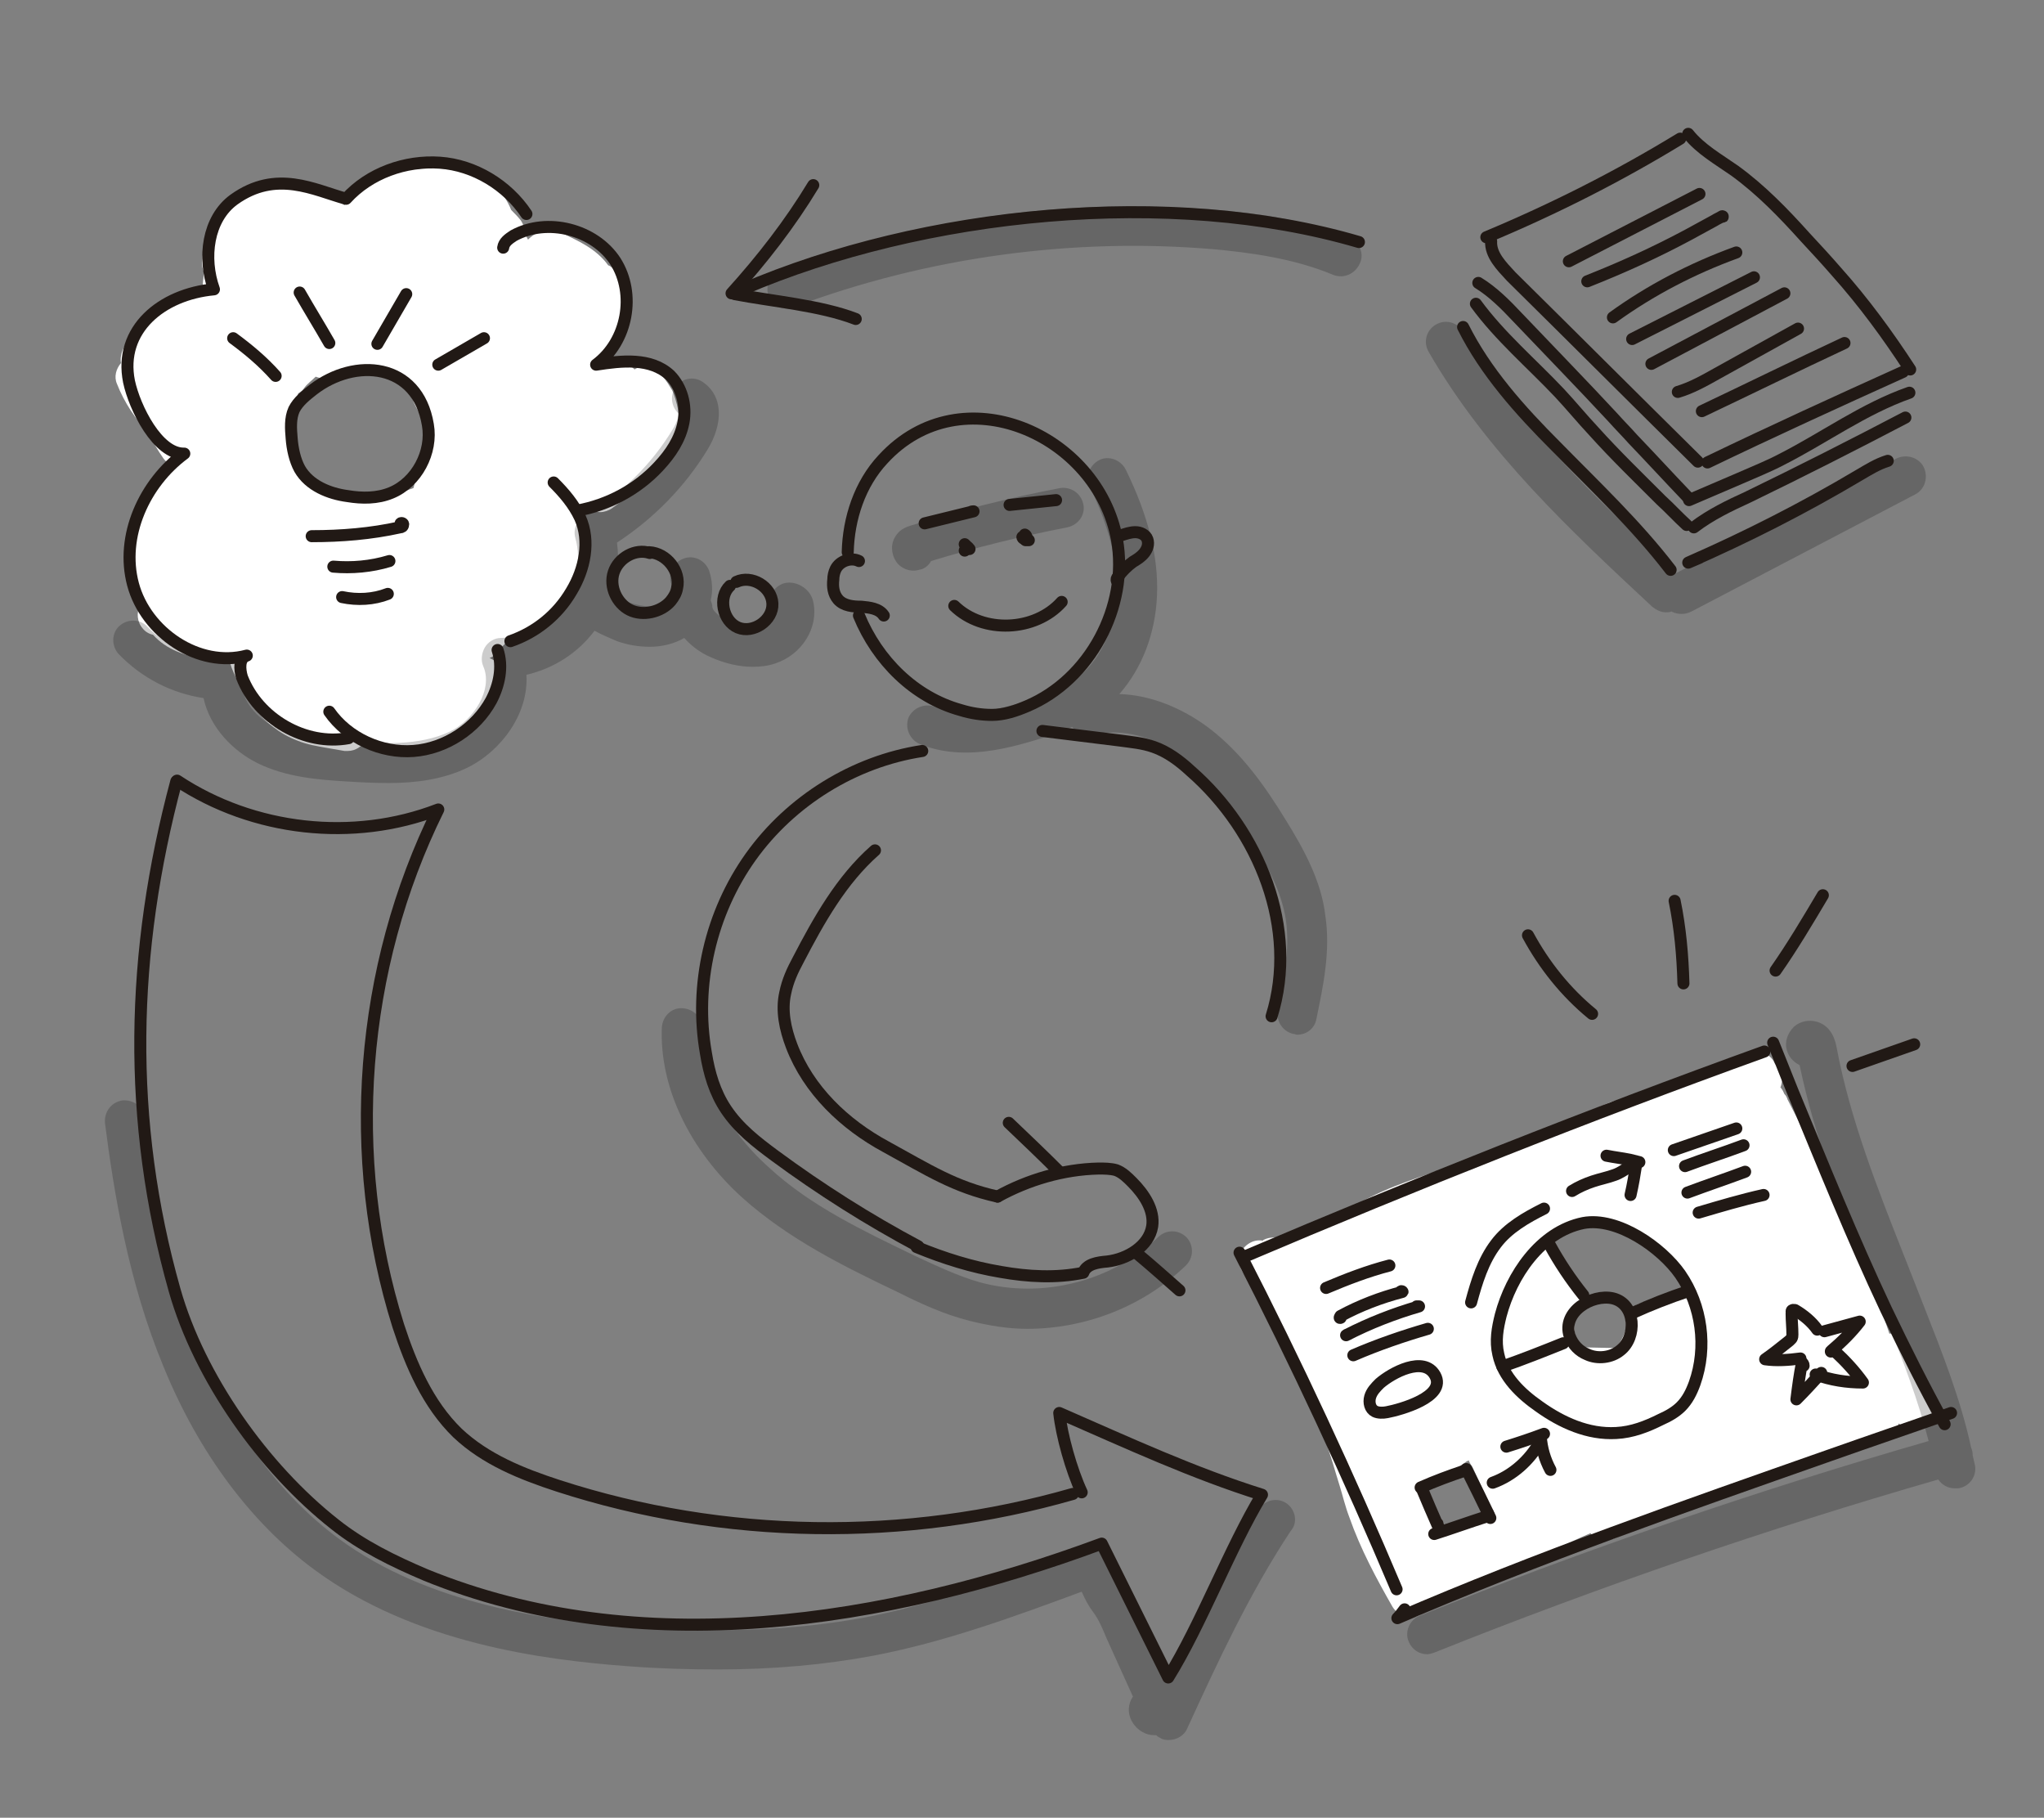 <?xml version="1.0" encoding="utf-8"?>
<!-- Generator: Adobe Illustrator 21.0.0, SVG Export Plug-In . SVG Version: 6.00 Build 0)  -->
<svg version="1.1" xmlns="http://www.w3.org/2000/svg" xmlns:xlink="http://www.w3.org/1999/xlink" x="0px" y="0px"
	 viewBox="0 0 255.1 226.8" style="enable-background:new 0 0 255.1 226.8;" xml:space="preserve">
<rect x="0" y="0" width="255.1" height="226.8" fill="#808080" stroke="none"/>
<style type="text/css">
	.st0{fill:#FBC600;}
	.st1{fill:#FFFFFF;}
	.st2{opacity:0.2;}
	.st3{fill:none;stroke:#211915;stroke-width:1.5;stroke-linecap:round;stroke-linejoin:round;stroke-miterlimit:10;}
</style>
<g id="Capa_3">
</g>
<g id="Capa_5">
	<g>
		<path class="st1" d="M83.7,48.4c-0.4-0.7-0.9-1.4-1.5-2c-0.8-0.8-2.1-0.9-3-0.3c-0.4-0.4-0.9-0.7-1.5-0.7c-1.1-0.1-2.1-0.1-3.2,0
			c1.4-1.2,4.1-4,3.8-7.8c-0.1-1.5-0.7-2.9-1.7-4c-0.2-0.2-0.4-0.4-0.7-0.5C74.4,31,72,30,70.6,29.3c-2.7-1.2-4.1,0-4.7,0.6
			c-0.1-0.2-0.2-0.4-0.3-0.5c0,0-0.1-0.1-0.1-0.1c0-0.6-0.1-1.2-0.5-1.8c-0.4-0.5-0.8-0.9-1.2-1.3c-0.2-0.5-0.5-1.1-0.9-1.7
			c-0.5-0.7-1.1-1.1-1.6-1.4c-0.1-0.1-0.2-0.1-0.3-0.2c-0.3-0.4-0.6-0.7-1.1-0.9c-1.3-0.6-2.7-0.8-4.1-0.9c-1.2-0.2-2.4-0.2-3.6,0
			C51.6,21,51,20.9,50.4,21c-2.9,0.7-5.5,2.4-7.4,4.6l-2.9-1.8c-0.5-0.3-1.1-0.4-1.7-0.3c-0.7-0.5-1.6-0.8-2.6-0.8
			c-1.1,0-2,0.4-2.7,0.7c-1.5,0.7-3.4,1.7-5,3.2c-1.8,1.8-2.8,4-2.9,6.2c0,0.4,0.1,0.8,0.3,1.2c-0.1,0.2-0.1,0.4-0.1,0.6
			c-0.1,0.6-0.1,1.2-0.1,1.7c-1.1-0.3-2.1,0.1-2.5,0.2c-3.3,1.4-6,4-7.5,7.2c-0.2,0.5-0.3,1.1-0.2,1.6c-0.6,0.7-0.9,1.7-0.5,2.6
			c0.9,2.3,2.3,4.4,4,6.2c0.5,1.1,1.1,2.1,1.8,3.1c0.1,0.1,0.2,0.3,0.4,0.4c-2.1,2.2-3.6,4.9-4.2,7.8c-0.8,3.4-0.5,6.9,0.9,10.1
			c-0.5,0.9-0.4,2.1,0.3,2.9c0.3,0.4,0.8,0.7,1.3,0.8c1.6,1.8,4.1,2.8,7.3,3.1c0.8,0.1,1.5,0.1,2.3,0.1c0,0.3,0.1,0.6,0.2,0.9
			c1.3,3.2,3.7,7.4,8.2,9.1c1.2,0.5,2.5,0.7,3.6,0.9l2.3,0.4c0.1,0,0.3,0,0.4,0c1,0,1.8-0.6,2.3-1.4c0.3,0.1,0.5,0.2,0.8,0.3
			c0.9,0.9,2.1,1.4,3.6,1.5c0.1,0,0.2,0,0.3,0c1.9,0,3.6-0.7,5.2-1.4c1.4-0.7,2.9-1.5,4.3-2.8c1.6-1.5,2.6-3.5,2.7-5.4
			c0.1-1.1-0.5-2-1.5-2.4c0.3-0.1,0.6-0.3,0.8-0.6l1.9-2c0,0,0.1,0,0.1,0c1.8-1,3.6-2,5.3-3.4c2-1.7,3.4-3.8,3.9-6
			c0.1-0.5,0.1-1-0.1-1.5c0.1-1.4-0.1-2.8-0.6-4.1c0.5-0.3,1-0.5,1.5-0.8c0.3,0.1,0.7,0.2,1,0.2c0.5,0,1.1-0.2,1.5-0.5l1.9-1.4
			c1.2-0.9,2.7-2,3.8-3.5c0.2-0.2,0.3-0.4,0.4-0.7c1.3-1.3,2.1-3.1,2.2-4.9c0.1-1.1-0.1-2.1-0.4-3.1C84.1,49.2,84,48.8,83.7,48.4z
			 M37,57.8c-0.2-0.5-0.5-1-1-1.3c0,0,0,0,0,0c0.7-1.4,0.8-2.8,0.9-3.9l0.3-3.5c0.3-0.2,0.5-0.3,0.7-0.6c0.4-0.6,1-1,1.5-1.5
			c0.3,0.1,0.6,0.2,1,0.2c0.3,0,0.7-0.1,1-0.2c1.3-0.6,2.7-1,4.1-1.4c0.4,0.8,1.2,1.3,2.1,1.4c1.1,0.1,2.2,0.3,3.3,0.6
			c0.2,1.5,0.8,3,1.7,4.3c0.3,0.4,0.7,0.7,1.2,0.9l-2.2,8.1c0,0,0,0,0,0c-0.6,0.2-1.1,0.4-1.7,0.5c-0.5-0.3-1.1-0.4-1.7-0.2l-5,1.2
			c0,0,0,0-0.1,0c-0.2-0.1-0.5-0.2-0.8-0.2C40.1,61,38.1,59.7,37,57.8z"/>
		<path class="st1" d="M241.2,175c-1.1-2.3-2.1-4.7-3.1-7.1c-0.4-1-1.3-1.6-2.3-1.5c-0.9-2.7-1.9-5.5-3-8.2c-0.3-0.6-0.6-1-1-1.2
			c0-0.1,0-0.2-0.1-0.2c-2.4-6.7-5.3-13.3-8.6-19.6c-0.1-0.3-0.2-0.5-0.4-0.7c-0.1-0.2-0.2-0.5-0.4-0.7c0,0,0-0.1-0.1-0.1
			c0.2-0.5,0.3-1.2,0.1-1.8c-0.2-0.5-0.5-0.9-0.8-1.2c-0.4-1-1.5-1.6-2.6-1.4c-1,0.1-1.8,0.9-2.1,1.8c-4.6,1.5-9.1,3.1-13.6,4.7
			c-0.7-0.4-1.6-0.6-2.4-0.2c-6.6,2.8-13.4,5.8-20.2,8.1l-1.5,0.5c-4.4,1.5-8.8,3-12.6,6c-0.3,0.2-0.5,0.5-0.6,0.8l-5.1,1.5
			c-0.2,0.1-0.4,0.2-0.6,0.3c-0.7-0.5-1.7-0.5-2.5-0.1c0,0,0,0-0.1,0.1c-0.6-0.1-1.2,0-1.8,0.4c-1.2,0.8-1.5,2.3-0.7,3.5
			c5.1,7.9,9.1,16.4,11.7,25.4l0.4,1.3c0.4,1.3,0.7,2.6,1.2,3.9c1.4,4,3.4,7.7,5.4,11.2c0.5,0.8,1.3,1.3,2.2,1.3
			c0.4,0,0.8-0.1,1.2-0.3c0.5-0.3,0.9-0.8,1.1-1.3c0.3-0.1,0.7-0.2,1-0.4c0,0,0,0,0,0c0.2,0,0.3,0.1,0.5,0.1c0.2,0,0.4,0,0.5-0.1
			c0.9-0.2,1.6-0.5,2.3-0.9l7.4-3.4c0,0,0.1,0,0.1-0.1c0.1,0,0.2-0.1,0.2-0.1c2.6-1.4,5.4-2.8,8.2-4c0.5,0.6,1.2,0.9,1.9,0.9
			c0.3,0,0.6-0.1,0.9-0.2c5.1-2,10.2-4,15.4-6.1l2.2-0.6c0.5-0.1,0.9-0.4,1.3-0.8c0.7-0.3,1.3-0.5,2-0.8c0.3-0.1,0.5-0.3,0.7-0.5
			c0.2,0,0.4,0,0.6-0.1c4.1-1.3,8.1-2.7,12.1-4.2c0.6-0.2,1.1-0.7,1.4-1.3c0.5,0.6,1.2,0.9,1.9,0.9c0.3,0,0.7-0.1,1-0.2
			C241.2,177.7,241.8,176.2,241.2,175z M180.4,191.2l-2.1-4.5c0-0.3,0-0.7-0.1-1c0.6-0.3,1.1-0.7,1.5-1l3.4-2.4c0.1,0,0.1,0,0.2-0.1
			c0.1,0.3,0.3,0.6,0.5,0.9c0.8,1.7,1.5,3.3,2.3,5L180.4,191.2z M192.9,154.9c0.5,0,1.1-0.2,1.5-0.5c1.1-0.8,2.3-1.4,3.5-1.8
			c0.2-0.1,0.5-0.2,0.6-0.3c0.3,0.3,0.7,0.6,1.2,0.7c2.1,0.6,4,1.4,5.8,2.5c0.4,0.2,0.8,0.4,1.3,0.4c0.1,0,0.3,0,0.4-0.1
			c0.1,0,0.1,0.1,0.2,0.1c1.4,1,2.4,2.6,3.4,4.2c0.1,0.2,0.2,0.3,0.3,0.4c0,0,0,0,0,0c0,0,0,0-0.1,0c-2.2,0.6-4.4,1.4-6.5,2.2
			c-1.2,0.5-1.8,1.7-1.5,2.9c0,0,0,0,0,0c-0.3,1-0.7,1.8-1.3,2.6l-4.7-0.1c0,0,0,0,0,0c0,0-0.1,0-0.1,0c-0.4-1.3-0.5-2.7-0.4-4
			c0,0,0-0.1,0-0.1c0.3-0.2,0.5-0.5,0.7-0.8c0.6-1.2,0.2-2.6-1-3.3c0,0-0.1-0.1-0.1-0.2c-0.1-0.1-0.1-0.2-0.2-0.3
			c-0.2-0.3-0.4-0.8-0.8-1.2c-0.3-0.4-0.7-0.6-1.1-0.8c-0.2-0.9-0.8-1.7-1.7-1.9c-0.1,0-0.2,0-0.3-0.1c0.1-0.2,0.3-0.3,0.4-0.5
			c0.1-0.1,0.2-0.2,0.3-0.3C192.8,154.9,192.8,154.9,192.9,154.9z"/>
	</g>
</g>
<g id="Capa_4">
	<g class="st2">
		<path d="M206.2,75.7c0.5,0.4,1.1,0.7,1.7,0.7c0.2,0,0.5,0,0.7-0.1c0.4,0.2,0.8,0.3,1.3,0.3c0.4,0,0.8-0.1,1.2-0.3l27.9-14.6
			c1.2-0.6,1.7-2.1,1.1-3.4c-0.6-1.2-2.1-1.7-3.4-1.1l-27.5,14.3c-9.8-9.1-19.8-18.5-26.6-30.1c-0.7-1.2-2.2-1.6-3.4-0.9
			c-1.2,0.7-1.6,2.2-0.9,3.4C185.5,56.4,196,66.2,206.2,75.7z"/>
		<path d="M168.4,29.7c-5.7-2.4-11.8-3.1-16.4-3.5c-18.4-1.6-37.3,1-54.6,7.5c-1.3,0.5-1.9,1.9-1.5,3.2c0.4,1,1.3,1.6,2.3,1.6
			c0.3,0,0.6-0.1,0.9-0.2c16.6-6.2,34.7-8.7,52.4-7.2c4.3,0.4,9.9,1.1,14.9,3.2c1.3,0.5,2.7-0.1,3.3-1.4
			C170.3,31.7,169.7,30.2,168.4,29.7z"/>
		<path d="M25.4,87.1c0.8,3.7,3.7,6.6,6.7,8.1c3.6,1.8,7.8,2.1,11.1,2.3c1.6,0.1,3.4,0.2,5.3,0.2c3.2,0,6.7-0.4,9.8-1.9
			c4.3-2.1,7.7-6.8,7.4-11.6c3.4-0.8,6.4-2.7,8.5-5.5c0.9,0.5,1.9,0.9,2.8,1.3c1.4,0.5,2.8,0.7,4.1,0.7c1.6,0,3.1-0.4,4.3-1.1
			c0.8,0.9,1.9,1.8,3.3,2.4c1.8,0.8,3.6,1.2,5.2,1.2c1,0,1.9-0.1,2.8-0.4c3.4-1.1,5.5-4.5,4.8-7.7c-0.3-1.5-1.8-2.5-3.2-2.4
			c-1.3,0.1-2.3,1.3-2.3,2.6c0,0.6,0.2,1.1,0.5,1.5c-0.2,0.5-0.8,1-1.4,1.2c-1.1,0.4-2.6,0.2-4.3-0.6c-1.3-0.6-1.9-1.3-1.9-1.7
			c0-0.3-0.1-0.5-0.2-0.8c0.3-1.2,0.2-2.5-0.2-3.7c-0.5-1.3-1.9-2-3.2-1.5c-1.3,0.5-2,1.9-1.5,3.2c0.2,0.7,0,1.6-0.5,2.1
			c-1,1-3.2,0.7-4.7,0.2c-0.8-0.3-1.5-0.6-2.2-1c0.7-2.1,0.9-4.3,0.6-6.5c4.6-3,8.5-7,11.3-11.6c2-3.3,1.9-6.6-0.4-8.3
			c-1.1-0.9-2.7-0.7-3.5,0.4c-0.8,1-0.7,2.5,0.3,3.4c0,0.3-0.2,1.1-0.7,1.9c-2.7,4.5-6.5,8.2-11,10.8c-1,0.6-1.5,1.7-1.2,2.8
			c0.8,2.9,0.2,6.1-1.6,8.5c-1.8,2.4-4.7,3.9-7.7,4c-0.8,0-1.6,0.5-2,1.2c-0.4,0.7-0.5,1.6-0.2,2.3c1.3,2.9-1.2,6.8-4.2,8.2
			c-3.8,1.8-8.7,1.5-12.6,1.2c-3-0.2-6.5-0.5-9.2-1.8c-2.1-1-4.3-3.3-4.1-5.8c0-0.7-0.2-1.3-0.7-1.8s-1.1-0.8-1.8-0.8
			c-3.4-0.1-6.9-1.6-9.3-4.1c-0.9-1-2.5-1-3.5-0.1s-1,2.5-0.1,3.5C17.7,84.6,21.4,86.5,25.4,87.1z"/>
		<path d="M115.1,71c0.5-0.2,0.9-0.6,1.1-1c5.6-1.7,11.3-3.1,17-4.2c1.4-0.3,2.3-1.6,2-2.9c-0.3-1.4-1.6-2.2-2.9-2
			c-6.3,1.2-12.6,2.8-18.7,4.7c-1,0.3-1.6,0.8-2,1.6c-0.5,1-0.3,2.3,0.5,3.2c0.5,0.5,1.2,0.8,1.9,0.8
			C114.4,71.2,114.7,71.1,115.1,71z"/>
		<path d="M160.4,102.2c-2.4-3.9-5.4-8.3-9.7-11.5c-3.4-2.5-7.3-4-11-4.1c2.8-3.2,4.5-7.5,4.7-12.3c0.2-4.8-1.1-10-3.9-15.7
			c-0.6-1.2-2.1-1.8-3.3-1.2c-1.2,0.6-1.8,2.1-1.2,3.3c2.4,5,3.5,9.3,3.4,13.3c-0.2,4.6-2.3,8.8-5.5,11c-1.7,1.1-3.7,1.8-5.6,2.4
			c-3.8,1.2-8.1,2.2-11.6,0.8c-1.3-0.5-2.7,0.1-3.3,1.3c-0.5,1.3,0.1,2.7,1.3,3.3c1.9,0.8,3.9,1.1,5.8,1.1c3.2,0,6.3-0.8,9.2-1.7
			c1.3-0.4,2.7-0.9,4.1-1.5c0.6,0.8,1.6,1.3,2.7,1c3.5-0.9,7.6,0.2,11.2,2.9c3.5,2.7,6.1,6.4,8.4,10.1c2,3.2,3.9,6.6,4.4,10.2
			c0.5,3.6-0.3,7.4-1,11.1c-0.3,1.4,0.6,2.7,1.9,3c0.2,0,0.3,0.1,0.5,0.1c1.2,0,2.2-0.8,2.4-2c0.8-3.9,1.8-8.4,1.1-12.9
			C164.9,109.9,162.7,105.9,160.4,102.2z"/>
		<path d="M87.6,128.4c0.1-1.4-1-2.5-2.4-2.6c-1.4-0.1-2.5,1-2.6,2.4c-0.3,7.4,3.4,15.2,10,21.2c5.8,5.2,12.7,8.6,19.4,11.8
			c2.8,1.4,5.8,2.8,9,3.6c2.4,0.6,4.8,1,7.2,1c7.3,0,14.5-2.8,19.8-7.9c1-1,1-2.5,0.1-3.5c-1-1-2.5-1-3.5-0.1
			c-5.8,5.6-14.5,7.8-22.3,5.7c-2.8-0.8-5.5-2.1-8.1-3.3c-6.4-3.1-13-6.2-18.2-11C90.4,140.7,87.3,134.4,87.6,128.4z"/>
		<path d="M160.6,187.6c-1.1-0.8-2.7-0.5-3.5,0.7c-4.4,6.7-8,13.8-11.3,21l-3.1-6.9c-0.6-1.3-1.3-2.9-2.3-4.2
			c-0.8-1-1.2-2.3-1.3-3.5c-0.1-1.4-1.3-2.4-2.7-2.3c-0.8,0.1-1.5,0.5-1.9,1.2c-0.1,0-0.2,0.1-0.4,0.1c-8.5,3.1-17.2,6.4-26.1,8.1
			c-8.5,1.6-18,2-29.2,1.2c-10.3-0.8-25.2-2.7-36.5-11c-7.2-5.3-13.2-13.3-17.3-23.3c-4.1-10.1-5.9-20.9-6.9-29.2
			c-0.2-1.4-1.4-2.3-2.8-2.2c-1.4,0.2-2.3,1.4-2.2,2.8c1.1,8.6,2.9,19.8,7.3,30.4c4.4,10.8,11,19.6,18.9,25.4
			c12.4,9.1,28.3,11.2,39.1,12c3.9,0.3,7.6,0.4,11.2,0.4c7,0,13.4-0.6,19.3-1.7c9-1.7,17.7-4.9,26.1-8c0.4,0.9,0.8,1.7,1.4,2.5
			c0.7,0.9,1.2,2.1,1.7,3.3l3.3,7.3c-0.1,0.1-0.1,0.2-0.2,0.3c-0.5,1-0.4,2.1,0.2,3c0.6,0.9,1.6,1.5,2.6,1.5c0,0,0,0,0,0
			c0.1,0,0.2,0,0.3,0c0.2,0.2,0.4,0.3,0.6,0.4c0.3,0.2,0.7,0.2,1,0.2c0.9,0,1.9-0.5,2.3-1.5c3.8-8.3,7.8-16.9,12.9-24.6
			C162,190,161.7,188.4,160.6,187.6z"/>
		<path d="M246.5,182.9c-0.1-0.4-0.2-0.9-0.3-1.3c0-0.2,0-0.4-0.1-0.7c0-0.1-0.1-0.2-0.1-0.3c-1.3-6-3.6-11.8-5.8-17.4l-2.4-6.1
			c-3.4-8.6-6.9-17.4-8.6-26.5c-0.3-1.6-1.1-2.7-2.4-3.1c-1-0.3-2.1-0.1-2.9,0.6c-0.8,0.8-1.2,1.9-0.9,2.9c0.2,0.8,0.8,1.5,1.6,1.9
			c1.9,9.1,5.3,17.7,8.6,26l2.4,6.1c1.9,4.8,3.8,9.7,5.1,14.8c-21.5,6.2-42.8,13.5-63.5,21.8c-1.3,0.5-1.9,2-1.4,3.2
			c0.4,1,1.3,1.6,2.3,1.6c0.3,0,0.6-0.1,0.9-0.2c20.5-8.2,41.7-15.5,62.9-21.6c0.5,0.7,1.2,1.1,2.1,1.1c0.1,0,0.3,0,0.4,0
			C245.8,185.5,246.7,184.2,246.5,182.9z"/>
	</g>
</g>
<g id="Capa_1">
	<path class="st3" d="M91.1,73.1c-1.5,1.4-0.9,4.4,1,5.2c1.9,0.8,4.4-0.9,4.3-3s-2.6-3.6-4.5-2.7"/>
	<path class="st3" d="M169.6,30.2c-23.5-6.9-54.3-3.8-76.9,5.9"/>
	<path class="st3" d="M101.5,23.1c-2.9,4.8-6.4,9.3-10.2,13.5"/>
	<path class="st3" d="M91.7,36.7c4.7,0.9,10.7,1.4,15.1,3.1"/>
	<path class="st3" d="M39.1,48.6c-0.9,0.7-1.9,1.5-2.4,2.5c-0.5,1.1-0.4,2.4-0.3,3.6c0.1,1.3,0.4,2.7,1,3.8c1.2,2.1,3.7,3.1,6,3.4
		c1.8,0.3,3.7,0.3,5.4-0.4c3.2-1.3,5.2-5.1,4.6-8.5C52.1,45.2,44.3,44.6,39.1,48.6z"/>
	<path class="st3" d="M38.9,66.9c3.7,0,7.4-0.3,11-1.1c0.2,0,0.4-0.1,0.4-0.3c0.1-0.2-0.2-0.3-0.3-0.2"/>
	<path class="st3" d="M41.6,70.7c2.3,0.2,4.7,0,7-0.7"/>
	<path class="st3" d="M42.7,74.5c1.9,0.4,3.9,0.3,5.7-0.4"/>
	<path class="st3" d="M41.1,42.8c-1.2-2.1-2.5-4.2-3.7-6.3"/>
	<path class="st3" d="M47.1,42.9c1.2-2.1,2.4-4.1,3.6-6.2"/>
	<path class="st3" d="M54.7,45.5c1.9-1.1,3.8-2.2,5.7-3.3"/>
	<path class="st3" d="M65.7,26.7c-2.4-3.6-6.5-6.1-10.8-6.4s-8.8,1.3-11.7,4.5c-4-1.1-8.7-3.7-14,0.1c-3.3,2.4-3.9,7.3-2.5,11.2
		c-6.5,0.6-11.9,5-10.6,11.5c0.7,3.3,3.6,9.1,6.9,9c-5,3.7-8,10.3-6.4,16.3c1.6,6,8.2,10.5,14.2,8.9c-1,0.3-0.9,1.7-0.6,2.7
		c2,5.2,7.9,8.6,13.3,7.6"/>
	<path class="st3" d="M81.1,69c-1.8-0.6-3.9,0.6-4.5,2.4c-0.6,1.8,0.4,3.9,2,4.7s3.9,0.3,5.1-1.1c0.4-0.5,0.7-1,0.8-1.6
		c0.5-2.1-1.3-4.4-3.5-4.5"/>
	<path class="st3" d="M62.8,30.9c0.1-0.7,0.7-1.1,1.3-1.5c4.2-2.3,10.1-0.8,12.7,3.2c2.6,4.1,1.5,10-2.4,12.9
		c3.2-0.5,6.8-0.9,9.2,1.3c1.5,1.5,2.1,3.8,1.7,5.9c-0.4,2.1-1.6,3.9-3.1,5.5c-2.7,2.9-6.3,4.8-10.1,5.5"/>
	<path class="st3" d="M29.1,42.2c1.9,1.4,3.7,2.9,5.3,4.7"/>
	<path class="st3" d="M107.2,76.8c2.3,5.6,6.9,10.2,12.7,11.8c1.3,0.4,2.6,0.6,3.9,0.6c1.5,0,3-0.5,4.4-1.1
		c7.8-3.3,12.7-12.4,11.2-20.8c-2.4-13.1-19.4-20.7-29.2-10c-2.9,3.1-4.3,7.4-4.4,11.6"/>
	<path class="st3" d="M115.1,93.7c-8.5,1.3-16.4,6.2-21.4,13.2s-7.1,16-5.6,24.5c0.4,2.5,1.1,4.9,2.5,7c1.6,2.4,3.8,4.1,6.1,5.8
		c5.7,4.2,11.7,8,17.9,11.3"/>
	<path class="st3" d="M130.1,91.2c3.2,0.4,6.5,0.8,9.7,1.2c1.4,0.2,2.8,0.3,4.2,0.8c1.7,0.6,3.2,1.7,4.6,3
		c8.6,7.5,13.5,19.7,10.1,30.6"/>
	<path class="st3" d="M109.2,106.1c-4.2,3.7-7,8.7-9.6,13.7c-0.7,1.3-1.3,2.6-1.6,4.1c-0.5,2.2,0,4.5,0.8,6.6
		c2.1,5.5,6.6,9.8,11.8,12.6c5.3,2.9,8.5,5,13.9,6.2"/>
	<path class="st3" d="M124.5,149.3c3.8-2.1,8.2-3.4,12.6-3.5c0.7,0,1.5,0,2.2,0.2c0.8,0.3,1.4,0.9,2,1.5c1.5,1.5,2.8,3.5,2.5,5.5
		c-0.4,2.5-3.1,4.1-5.6,4.4c-1.2,0.1-2.6,0.3-3,1.4c-3.4,0.7-6.9,0.5-10.3-0.1c-3.6-0.6-7.1-1.7-10.5-3.1"/>
	<path class="st3" d="M125.9,140.1c2.1,2,4.2,4,6.3,6.1"/>
	<path class="st3" d="M141.9,156.4c1.8,1.5,3.6,3.1,5.3,4.6"/>
	<path class="st3" d="M120.4,67.9c0.2,0.2,0.4,0.4,0.6,0.6"/>
	<path class="st3" d="M127.6,67c0,0.2,0.3,0.3,0.4,0.2c0.2-0.1,0.1-0.4-0.1-0.5"/>
	<path class="st3" d="M120.4,68.7c0.1-0.1,0.3-0.3,0.4-0.4"/>
	<path class="st3" d="M128.4,67.4c-0.1,0-0.3,0-0.4,0"/>
	<path class="st3" d="M119.1,75.6c3.6,3.5,10.1,3.2,13.4-0.5"/>
	<path class="st3" d="M115.4,65.3c2-0.5,4.1-1,6.1-1.5c-0.1,0-0.2,0-0.4,0.1"/>
	<path class="st3" d="M126,63c1.9-0.2,3.9-0.4,5.8-0.6"/>
	<path class="st3" d="M107.2,70c-1-0.5-2.4,0-2.9,1c-0.2,0.4-0.3,0.9-0.3,1.3c-0.1,0.9,0,1.8,0.6,2.5c0.7,0.8,1.9,0.9,2.9,0.9
		c1,0.1,2.2,0.2,2.8,1.1"/>
	<path class="st3" d="M139.9,66.8c0.6-0.2,1.2-0.4,1.8-0.4c0.6,0,1.3,0.3,1.5,0.9c0.2,0.6,0,1.2-0.4,1.7c-0.4,0.5-0.9,0.8-1.4,1.1
		c-0.7,0.5-1.4,1.2-1.9,1.9c-0.1,0.1-0.2,0.3-0.1,0.5"/>
	<path class="st3" d="M69.1,60.2c1.3,1.3,2.5,2.7,3.3,4.4c1.3,2.9,0.6,6.4-1.1,9.2c-1.7,2.9-4.4,5.1-7.6,6.2"/>
	<path class="st3" d="M41.1,88.8c2.3,3.3,6.5,5.2,10.5,4.9s7.8-2.8,9.7-6.3c1-1.9,1.5-4.2,0.8-6.3"/>
	<path class="st3" d="M22,97.5c-5.7,21.3-6.2,42.3-0.2,63.5c3.1,10.9,11.1,22.2,20,29.2c3.4,2.7,7.3,4.6,11.3,6.3
		c26.7,10.9,57.4,6.1,84.4-3.9c2.8,5.6,5.5,11.1,8.3,16.7c4.1-6.6,7.7-16.2,11.7-22.8c-8.6-2.7-16.6-6.4-25.3-10.2
		c0.3,2.8,1.5,7.1,2.8,9.9"/>
	<path class="st3" d="M133.9,186.4c-20.9,6-43.5,5.7-64.2-1c-4.6-1.5-9.1-3.3-12.6-6.6c-3.7-3.6-5.8-8.5-7.4-13.4
		c-6.6-21-4.8-44.6,5-64.4c-10.6,4.1-23.1,2.7-32.6-3.6"/>
	<path class="st3" d="M186.1,30.1c-0.1,1.7,1.3,3.1,2.5,4.4c7.8,7.7,15.5,15.4,23.3,23.1"/>
	<path class="st3" d="M185.5,29.6c8.4-3.5,16.5-7.6,24.2-12.3"/>
	<path class="st3" d="M210.7,16.7c1.5,1.9,3.8,3.2,5.8,4.6c3.3,2.4,6.1,5.3,8.8,8.3c1.3,1.4,2.6,2.8,3.9,4.3
		c3.4,3.8,6.4,7.9,9.2,12.2"/>
	<path class="st3" d="M195.8,32.6c5.4-2.8,10.9-5.6,16.3-8.4"/>
	<path class="st3" d="M198.1,35.1c4.3-1.7,8.5-3.6,12.6-5.8c1.1-0.6,2.2-1.2,3.3-1.8c0.3-0.2,0.6-0.3,0.9-0.5c0.1-0.1,0.1,0.2,0.1,0
		"/>
	<path class="st3" d="M201.3,39.6c4.7-3.4,9.9-6.1,15.4-8.1"/>
	<path class="st3" d="M203.7,42.3c5.1-2.6,10.1-5.1,15.2-7.7"/>
	<path class="st3" d="M206.1,45.4c5.5-2.9,11.1-5.9,16.6-8.8"/>
	<path class="st3" d="M209.4,48.9c1.7-0.5,3.3-1.4,4.9-2.3c3.4-1.9,6.7-3.7,10.1-5.6"/>
	<path class="st3" d="M212.4,51.3c5.9-2.8,11.8-5.7,17.8-8.5"/>
	<path class="st3" d="M213.1,57.7c8.1-3.9,16.2-7.6,24.4-11.3"/>
	<path class="st3" d="M184.5,35.3c1.8,1.1,3.4,2.7,4.9,4.3c4,4.2,8,8.3,11.9,12.5c0.8,0.9,1.7,1.8,2.5,2.7c2.3,2.4,4.5,4.8,6.8,7.2"
		/>
	<path class="st3" d="M210.8,62.4c2.1-0.9,4.2-1.8,6.3-2.7c1.8-0.8,3.6-1.5,5.3-2.4c5.3-2.7,10.2-6.3,15.9-8.3"/>
	<path class="st3" d="M184.2,37.9c3,4.1,6.9,7.4,10.4,11.1c1.5,1.6,2.8,3.2,4.3,4.8c2.7,3,5.6,5.8,8.4,8.6c1.1,1,2.1,2.1,3.2,3.1"/>
	<path class="st3" d="M211.4,65.8c2.1-1.6,4.4-2.7,6.8-3.8c6.6-3.2,13.1-6.5,19.6-9.9"/>
	<path class="st3" d="M154.7,156.3c7.1,13.8,13.6,27.8,19.6,42"/>
	<path class="st3" d="M155.3,156.8c21.4-9.1,43-17.7,64.9-25.6"/>
	<path class="st3" d="M221.3,130.1c0.8,2,1.6,4,2.4,6c3.8,9.2,7.5,18.4,11.7,27.3c2.3,4.8,4.7,9.6,7.3,14.3"/>
	<path class="st3" d="M175.3,200.8c-0.3,0.4-0.6,0.8-0.9,1.1c17.6-7.6,35.7-13.9,53.9-20.3c5.1-1.8,10.1-3.5,15.2-5.3"/>
	<path class="st3" d="M231.2,133c2.6-0.9,5.1-1.8,7.7-2.7"/>
	<path class="st3" d="M187.3,164.1c-0.4,1.6-0.7,3.2-0.3,4.9c0.6,2.8,2.8,4.9,5.1,6.5c2.8,2,6.1,3.5,9.6,3.3c2-0.1,3.8-0.8,5.6-1.7
		c0.9-0.4,1.8-0.9,2.5-1.6c0.8-0.8,1.3-1.8,1.7-2.9c1.6-4.5,0.9-9.7-1.8-13.6c-2.3-3.3-7.8-7.2-12.1-6.4
		C192.2,153.7,188.6,159.2,187.3,164.1z"/>
	<path class="st3" d="M195.9,166.7c0.4,1.1,1.2,1.9,2.2,2.3c1.3,0.6,3,0.4,4.1-0.5c2.1-1.6,2-5.8-0.9-6.5
		C198.7,161.4,194.9,163.7,195.9,166.7z"/>
	<path class="st3" d="M183.6,162.5c0.7-2.6,1.5-5.2,3.1-7.3c1.5-2,3.8-3.3,6-4.4"/>
	<path class="st3" d="M165.5,160.7c2.6-1.1,5.2-2.1,7.9-2.8"/>
	<path class="st3" d="M167.3,164.4c0.1,0-0.1,0.1-0.1,0c0-0.1,0.1-0.1,0.1-0.2c2.4-1.3,5-2.3,7.7-3c0.1,0,0-0.1-0.1-0.1
		c-0.1,0-0.1,0.1-0.1,0.1"/>
	<path class="st3" d="M168.4,166.4c-0.1,0.1-0.3,0.1-0.4,0.2c2.9-1.5,6-2.7,9.1-3.6c-0.1,0-0.2,0-0.3,0"/>
	<path class="st3" d="M168.9,169.1c3-1.3,6.2-2.4,9.3-3.3"/>
	<path class="st3" d="M208.9,143.5c2.6-0.9,5.2-1.8,7.8-2.7"/>
	<path class="st3" d="M210.3,145.5c2.4-0.9,4.9-1.7,7.3-2.6"/>
	<path class="st3" d="M210.6,148.8c2.4-0.9,4.8-1.7,7.2-2.6"/>
	<path class="st3" d="M212,151.3c2.7-0.8,5.4-1.6,8.1-2.2"/>
	<path class="st3" d="M177.4,185.6c0.7,1.7,1.4,3.3,2.1,4.9c0-0.1-0.1-0.3-0.1-0.4"/>
	<path class="st3" d="M177.3,185.6c1.8-0.8,3.7-1.5,5.5-2.1"/>
	<path class="st3" d="M183,183.3c1,2,2,4,3,6.1"/>
	<path class="st3" d="M179,191.4c2.2-0.7,4.4-1.5,6.6-2.2c0.2-0.1,0.2-0.4,0.1-0.3"/>
	<path class="st3" d="M186.3,185c2.5-0.9,4.6-2.8,5.9-5.1"/>
	<path class="st3" d="M188,180.5c1.6-0.5,3.1-1,4.7-1.6"/>
	<path class="st3" d="M192.3,179.3c0.1,1.4,0.5,2.8,1.2,4.1"/>
	<path class="st3" d="M203.8,163.8c2.2-1,4.5-1.9,6.9-2.7"/>
	<path class="st3" d="M187.5,170.5c2.6-0.9,5.1-1.9,7.6-2.9"/>
	<path class="st3" d="M193.4,155.3c1.2,2.2,2.6,4.3,4.2,6.3"/>
	<path class="st3" d="M223.6,163.9c0,0.9,0.1,1.7,0.1,2.6c0,0.2,0,0.3-0.1,0.5c-0.1,0.1-0.2,0.2-0.3,0.3c-1,0.8-2,1.6-3,2.3
		c1.4,0.2,2.9,0.1,4.4-0.1"/>
	<path class="st3" d="M225.1,170.4c0-0.2-0.1-0.3-0.2-0.4c-0.3,1.5-0.5,3-0.7,4.6c1.1-1.1,2.1-2.2,3.1-3.3"/>
	<path class="st3" d="M226.6,171.5c1.9,0.7,3.9,1,5.9,1c-1-1.4-2.2-2.7-3.5-3.9"/>
	<path class="st3" d="M228.5,168.6C228.5,168.6,228.5,168.7,228.5,168.6c0.1,0,0.1-0.1,0.1-0.1c1.3-1.1,2.5-2.3,3.5-3.6
		c-1.5,0.4-2.9,0.8-4.4,1.2"/>
	<path class="st3" d="M223.6,163.6c0-0.2,0.4-0.2,0.5-0.1c1,0.6,2,1.4,2.7,2.4"/>
	<path class="st3" d="M182.6,40.8c2.8,5.6,7.1,10.4,11.6,14.9c4.9,5,10,9.8,14.3,15.4"/>
	<path class="st3" d="M212.1,69.6c-0.5,0.2-0.9,0.4-1.4,0.6c7.3-3.2,14.4-6.8,21.3-10.9c1.2-0.7,2.3-1.4,3.6-1.8"/>
	<path class="st3" d="M172.2,172.6c-0.5,0.5-1,1-1.2,1.7c-0.2,0.7,0,1.5,0.6,1.8c0.4,0.2,1,0.2,1.5,0.1c1.6-0.3,7.5-1.9,6-4.6
		C177.7,169.1,173.7,171.3,172.2,172.6z"/>
	<path class="st3" d="M196.2,148.6c0.8-0.5,1.7-0.9,2.6-1.2c0.9-0.3,1.9-0.5,2.7-0.8c0.6-0.2,1.2-0.6,1.8-1"/>
	<path class="st3" d="M200.5,144.2c1,0.2,1.9,0.3,2.9,0.5c0.4,0.1,0.8,0.2,1.2,0.3"/>
	<path class="st3" d="M204.2,145.3c-0.2,1.3-0.4,2.5-0.7,3.8"/>
	<path class="st3" d="M190.7,116.7c2,3.7,4.7,7.1,8,9.8"/>
	<path class="st3" d="M209,112.4c0.7,3.4,1,6.8,1.1,10.3"/>
	<path class="st3" d="M221.6,121.1c2.1-3,4-6.2,5.9-9.4"/>
</g>
</svg>
